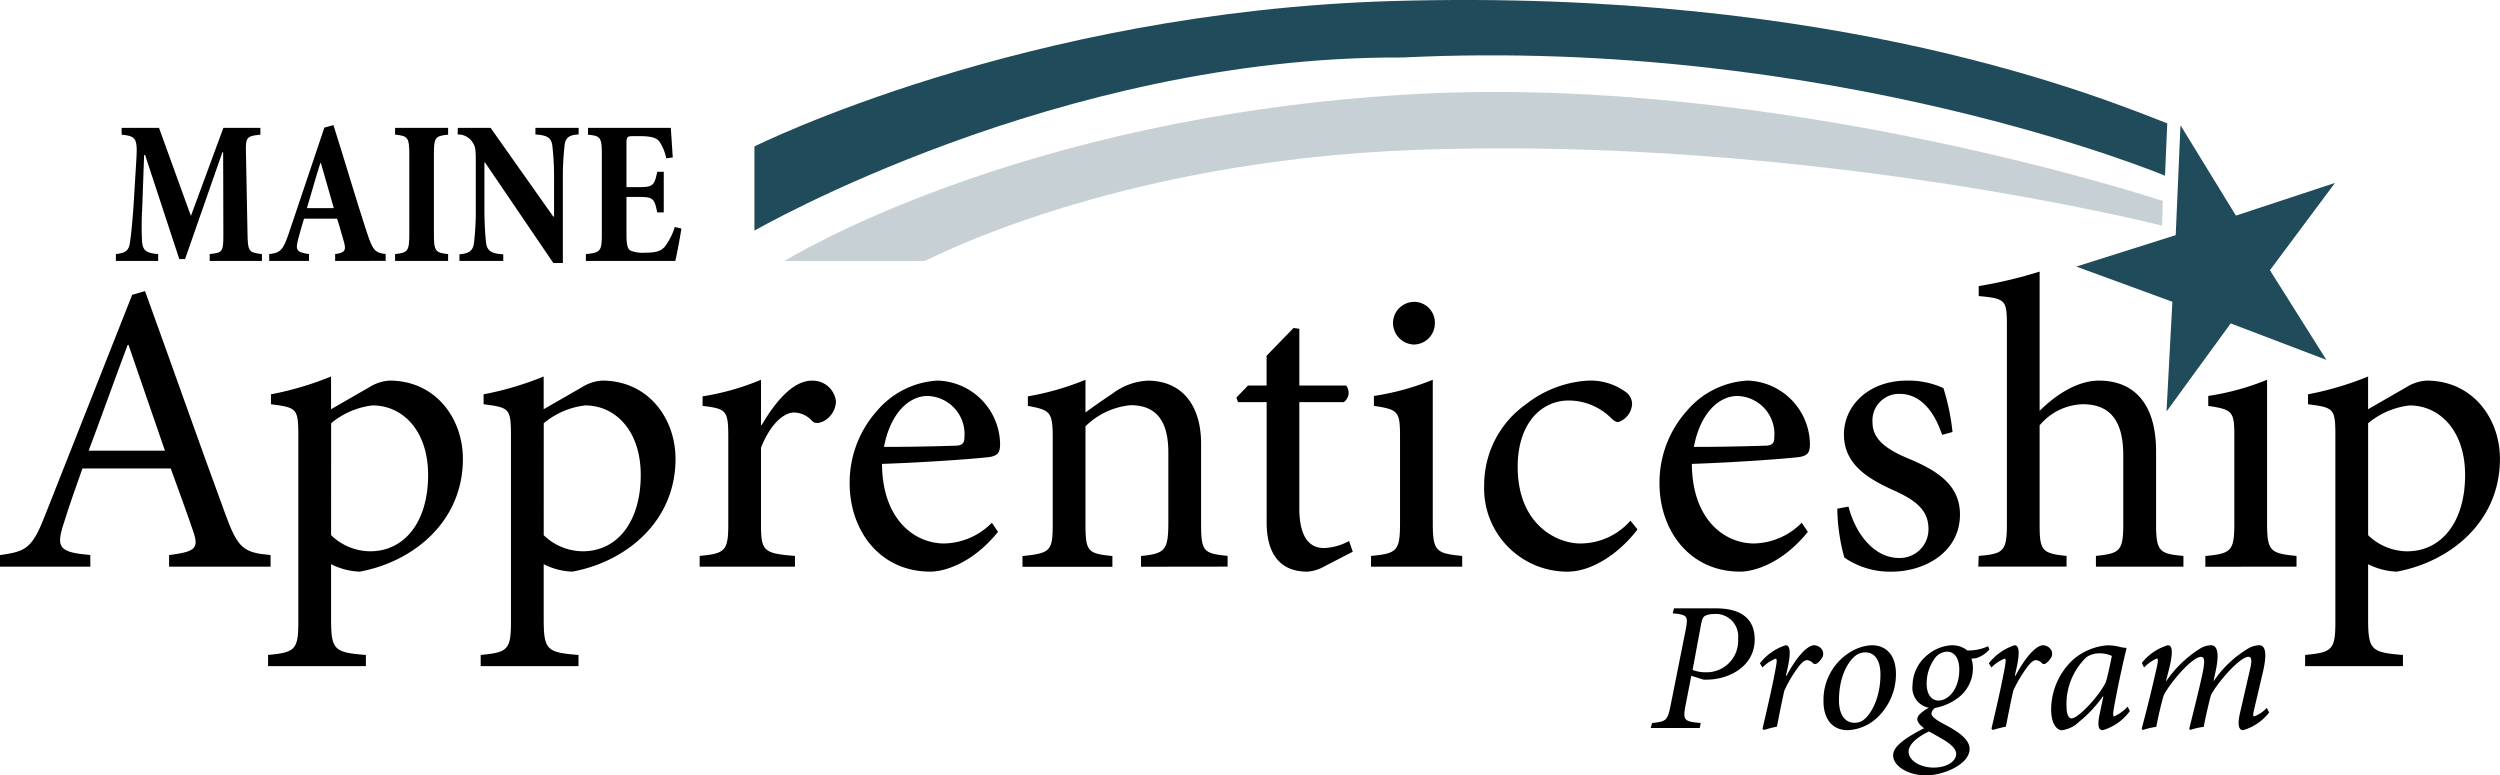 <svg id="MAP-logo-new" xmlns="http://www.w3.org/2000/svg" width="209.587" height="65" viewBox="0 0 209.587 65">
  <g id="Group_34" data-name="Group 34" transform="translate(0 10.492)">
    <path id="Path_19" data-name="Path 19" d="M14.25,18.2v-.574c1.1-.122,1.146-.173,1.146-1.721l-.017-6.811h-.065l-3.127,8.949H11.7L8.836,9.32H8.754l-.16,4.449a26.327,26.327,0,0,0-.017,2.781c.064.8.354.99,1.354,1.077V18.2H6.387v-.574c.854-.087,1.079-.33,1.176-.939.081-.539.193-1.529.306-3.145l.225-3.7c.113-1.877.032-2.1-1.225-2.224V7.044H10l2.676,7.385L15.4,7.044H18.5v.574c-1.191.122-1.24.225-1.208,1.581l.129,6.708c.032,1.531.113,1.582,1.21,1.721V18.2Z" transform="translate(3.329 -6.819)"/>
    <path id="Path_20" data-name="Path 20" d="M20.363,18.279v-.574c.87-.122.951-.33.694-1.182-.163-.52-.339-1.217-.532-1.789H17.753c-.129.434-.306,1.007-.482,1.684-.243.94-.178,1.13.9,1.287v.574H14.836v-.574c.9-.1,1.144-.3,1.6-1.616L19.461,7.1l.758-.208c.966,3.025,1.82,6,2.8,8.985.5,1.529.692,1.719,1.579,1.824v.574Zm-1.193-8.2h-.049c-.418,1.287-.741,2.521-1.127,3.772h2.256Z" transform="translate(7.734 -6.896)"/>
    <path id="Path_21" data-name="Path 21" d="M21.771,18.2v-.574c1.063-.1,1.193-.26,1.193-1.651V9.3c0-1.442-.113-1.582-1.193-1.686V7.044h4.447v.574c-1.1.1-1.191.243-1.191,1.686v6.673c0,1.374.113,1.547,1.191,1.651V18.2Z" transform="translate(11.35 -6.819)"/>
    <path id="Path_22" data-name="Path 22" d="M35.359,7.6c-.823.035-1.112.3-1.176.92a23.747,23.747,0,0,0-.146,2.921v6.933h-.8L27.511,9.947h-.049v3.807a28.388,28.388,0,0,0,.129,2.866c.081.662.338.974,1.45,1.025V18.2H25.368v-.557c.855-.052,1.161-.347,1.225-1.007a23.57,23.57,0,0,0,.145-2.885V10.122c0-1.147,0-1.461-.257-1.844A1.435,1.435,0,0,0,25.223,7.6V7.044h2.755l5.253,7.438H33.3v-3.04a23.541,23.541,0,0,0-.145-2.9c-.081-.625-.388-.887-1.418-.939V7.044h3.626Z" transform="translate(13.15 -6.819)"/>
    <path id="Path_23" data-name="Path 23" d="M40.294,15.491c-.1.677-.386,2.206-.516,2.711H32.285v-.574c1.193-.122,1.337-.208,1.337-1.634V9.235c0-1.426-.145-1.512-1.159-1.616V7.044h6.944c.018.3.1,1.5.161,2.486L39.02,9.6a3.765,3.765,0,0,0-.564-1.391c-.224-.312-.644-.467-1.626-.467h-.581c-.5,0-.561.052-.561.624v3.65h.919c1.27,0,1.416-.068,1.658-1.286h.549v3.406h-.549c-.242-1.234-.37-1.3-1.658-1.3h-.919v3.146c0,.817.079,1.2.338,1.356a2.861,2.861,0,0,0,1.257.173c.854,0,1.322-.122,1.66-.555a5.66,5.66,0,0,0,.8-1.6Z" transform="translate(16.832 -6.819)"/>
    <path id="Path_24" data-name="Path 24" d="M96.416,33.522c2.179,0,3.26.913,3.26,2.611,0,2.194-2.023,3.245-3.692,3.353-.2.015-.4.015-.587.015l-1.035-.324-.479,2.457c-.246,1.281-.138,1.374,1.267,1.5l-.078.418H90.963l.108-.418c1.19-.123,1.3-.2,1.561-1.5l1.251-6.273c.231-1.206.17-1.3-1.082-1.423l.11-.417ZM94.47,38.683a3.027,3.027,0,0,0,1.129.2,2.644,2.644,0,0,0,2.687-2.812A1.88,1.88,0,0,0,96.215,34a1.613,1.613,0,0,0-.648.125c-.186.076-.294.246-.386.739Z" transform="translate(47.428 6.987)"/>
    <path id="Path_25" data-name="Path 25" d="M99.206,38.118c.8-1.514,1.715-2.564,2.332-2.564a.852.852,0,0,1,.665.4.65.65,0,0,1-.015.648,1.526,1.526,0,0,1-.417.464.258.258,0,0,1-.341,0,.743.743,0,0,0-.51-.263c-.184,0-.432.17-.788.665a10.819,10.819,0,0,0-1.112,1.9c-.231,1.035-.417,1.992-.618,3.012-.326.062-.741.17-1.1.278l-.108-.108c.386-1.654.834-3.554,1.127-5.191.093-.526.078-.68-.03-.68a3.162,3.162,0,0,0-1.1.741l-.216-.354a4.54,4.54,0,0,1,2.162-1.514c.4,0,.418.711.186,1.792l-.169.771Z" transform="translate(50.566 8.047)"/>
    <path id="Path_26" data-name="Path 26" d="M100.483,40.281a4.682,4.682,0,0,1,2.349-4.217,3.745,3.745,0,0,1,1.684-.51c1.266,0,2.039.881,2.039,2.41A5.007,5.007,0,0,1,104.9,41.7a3.84,3.84,0,0,1-2.38.974c-1.468,0-2.04-1.159-2.04-2.395m3.105,1.684c.819-.356,1.684-1.993,1.669-3.971,0-1.251-.54-1.838-1.252-1.838a1.37,1.37,0,0,0-.587.123c-.6.278-1.637,1.544-1.637,3.909,0,1.144.479,1.87,1.3,1.87a1.441,1.441,0,0,0,.51-.093" transform="translate(52.392 8.047)"/>
    <path id="Path_27" data-name="Path 27" d="M112.384,35.91a2.364,2.364,0,0,1-1.1.726c-.123.014-.231.03-.4.046a2.655,2.655,0,0,1,.123.85,3.1,3.1,0,0,1-1.173,2.378,4.621,4.621,0,0,1-1.993.9.655.655,0,0,0-.309.479c0,.248.386.525,1.112.911,1.483.773,2.086,1.391,2.086,2.055,0,1.267-2.163,2.209-3.647,2.209-1.5,0-2.8-.773-2.764-1.73.03-.665.9-1.36,2.6-2.226-.371-.246-.587-.557-.572-.771,0-.233.216-.511.957-.943a1.7,1.7,0,0,1-1.359-1.885,3.335,3.335,0,0,1,1.3-2.58,3.417,3.417,0,0,1,1.978-.771,2.01,2.01,0,0,1,1.313.432,3.858,3.858,0,0,0,1.745-.354Zm-2.78,8.759c0-.417-.418-.82-1.129-1.235-.51-.3-.942-.542-1.158-.65-1.035.494-1.7,1.112-1.7,1.684,0,.773,1,1.343,2.086,1.343,1.158,0,1.9-.54,1.9-1.143m.262-7.076c0-.881-.356-1.5-1.035-1.5a1.352,1.352,0,0,0-1.112.7,3.512,3.512,0,0,0-.587,2.008c0,.911.432,1.391.989,1.391.819,0,1.745-.942,1.745-2.6" transform="translate(54.392 8.047)"/>
    <path id="Path_28" data-name="Path 28" d="M111.822,38.118c.8-1.514,1.715-2.564,2.332-2.564a.852.852,0,0,1,.665.4.65.65,0,0,1-.015.648,1.526,1.526,0,0,1-.417.464.258.258,0,0,1-.341,0,.743.743,0,0,0-.51-.263c-.184,0-.432.17-.788.665a10.816,10.816,0,0,0-1.112,1.9c-.231,1.035-.417,1.992-.618,3.012-.326.062-.741.17-1.1.278l-.108-.108c.386-1.654.834-3.554,1.127-5.191.093-.526.078-.68-.03-.68a3.162,3.162,0,0,0-1.1.741l-.216-.354a4.54,4.54,0,0,1,2.162-1.514c.4,0,.418.711.186,1.792l-.169.771Z" transform="translate(57.144 8.047)"/>
    <path id="Path_29" data-name="Path 29" d="M119.626,41.068a4.286,4.286,0,0,1-2.27,1.607c-.3,0-.5-.231-.263-1.36l.309-1.467h-.046a10.6,10.6,0,0,1-1.995,2.132,2.55,2.55,0,0,1-1.436.7c-.4,0-.9-.51-.9-1.73a5.729,5.729,0,0,1,1.855-4.2,4.971,4.971,0,0,1,2.889-1.19,4.347,4.347,0,0,1,.957.123,2.818,2.818,0,0,0,.587.093l.03.062c-.246.957-.711,3.058-1.065,5.021-.093.525-.047.663.03.663a3.494,3.494,0,0,0,1.127-.817Zm-2.023-2.41c.186-.6.417-1.715.51-2.209a2.506,2.506,0,0,0-1.019-.216,1.967,1.967,0,0,0-1.112.324,5.434,5.434,0,0,0-1.669,4.109c0,.7.186,1.021.417,1.021.6,0,2.364-1.947,2.874-3.029" transform="translate(58.933 8.046)"/>
    <path id="Path_30" data-name="Path 30" d="M128.7,41.192a4.254,4.254,0,0,1-2.179,1.483c-.37,0-.51-.449-.231-1.576l.818-3.568c.186-.758.093-1.006-.138-1.006-.741,0-2.612,2.179-3.152,3.213-.186.727-.432,1.747-.6,2.658a5.551,5.551,0,0,0-1.129.263L122,42.568c.386-1.561.788-3.136,1.112-4.634.216-1.051.186-1.407-.123-1.407-.756,0-2.627,2.224-3.12,3.213-.218.7-.449,1.731-.633,2.658a5.7,5.7,0,0,0-1.114.263l-.108-.093c.464-1.745.9-3.507,1.283-5.237.123-.572.078-.65-.015-.665a3.337,3.337,0,0,0-1.067.756l-.186-.386a4.385,4.385,0,0,1,2.179-1.482c.386,0,.449.571.123,1.915l-.278,1.08h.032a9.664,9.664,0,0,1,2.781-2.687,1.927,1.927,0,0,1,.942-.309c.432,0,.818.385.371,2.348l-.14.634h.032a9.16,9.16,0,0,1,2.842-2.688,1.987,1.987,0,0,1,.927-.294c.326,0,.82.184.341,2.24l-.758,3.228c-.093.386-.061.494.032.494a2.689,2.689,0,0,0,1.05-.71Z" transform="translate(61.532 8.047)"/>
    <path id="Path_32" data-name="Path 32" d="M14.176,39.143V38.17c2.188-.278,2.5-.557,2.049-1.911s-1.147-3.231-1.911-5.351h-7.4c-.557,1.564-1.077,3.023-1.529,4.482-.73,2.188-.452,2.536,2.189,2.78v.972H0V38.17c2.223-.313,2.71-.522,3.89-3.613l7.192-18.205,1.077-.312c2.154,5.94,4.482,12.576,6.706,18.621,1.076,2.988,1.561,3.3,3.819,3.51v.972Zm-3.4-18.587H10.7c-1.112,2.953-2.189,6.011-3.266,8.859h6.393Z" transform="translate(-0.001 -2.128)"/>
    <path id="Path_33" data-name="Path 33" d="M23.254,21.648a3.565,3.565,0,0,1,1.7-.557c3.857,0,6.15,3.161,6.15,6.566,0,5.246-4.135,8.616-8.651,9.45a5.762,5.762,0,0,1-2.4-.625v4.552c0,2.64.243,2.848,2.918,3.057v.939h-8.2V44.09c2.224-.208,2.536-.417,2.536-2.71v-15.7c0-2.259-.138-2.329-2.293-2.606v-.834a26.29,26.29,0,0,0,5.037-1.494v2.743Zm-3.2,12.4A4.741,4.741,0,0,0,23.324,35.4c2.918,0,4.864-2.5,4.864-6.391,0-3.753-2.154-5.838-4.656-5.838a6.591,6.591,0,0,0-3.475,1.494Z" transform="translate(7.703 0.325)"/>
    <path id="Path_34" data-name="Path 34" d="M34.97,21.648a3.565,3.565,0,0,1,1.7-.557c3.857,0,6.15,3.161,6.15,6.566,0,5.246-4.135,8.616-8.651,9.45a5.762,5.762,0,0,1-2.4-.625v4.552c0,2.64.243,2.848,2.918,3.057v.939h-8.2V44.09c2.224-.208,2.536-.417,2.536-2.71v-15.7c0-2.259-.138-2.329-2.293-2.606v-.834a26.29,26.29,0,0,0,5.037-1.494v2.743Zm-3.2,12.4A4.744,4.744,0,0,0,35.04,35.4c2.918,0,4.864-2.5,4.864-6.391,0-3.753-2.154-5.838-4.656-5.838a6.591,6.591,0,0,0-3.475,1.494Z" transform="translate(13.812 0.325)"/>
    <path id="Path_35" data-name="Path 35" d="M43.763,24.714C44.8,22.941,46.3,21,47.966,21a1.959,1.959,0,0,1,2.016,1.736,1.95,1.95,0,0,1-1.112,1.7c-.417.175-.7.14-.9-.07a2.06,2.06,0,0,0-1.494-.694c-.9,0-2.014,1.007-2.778,2.953v6.358c0,2.293.173,2.5,2.848,2.71v.9h-7.99v-.9c2.154-.208,2.4-.417,2.4-2.71V25.791c0-2.293-.14-2.431-2.156-2.675v-.8a21.161,21.161,0,0,0,4.9-1.391v3.787Z" transform="translate(20.1 0.42)"/>
    <path id="Path_36" data-name="Path 36" d="M59.257,33.653c-2.189,2.71-4.586,3.335-5.664,3.335-4.272,0-6.773-3.473-6.773-7.4a9.009,9.009,0,0,1,2.293-6.08,7.17,7.17,0,0,1,5.072-2.536h.035a5.4,5.4,0,0,1,5.211,5.281c0,.7-.138.974-.8,1.112-.557.1-4.934.45-9.1.59.035,4.726,2.78,6.671,5.211,6.671a5.756,5.756,0,0,0,4-1.737ZM49.7,26.531c1.946,0,3.89-.035,5.906-.1.625,0,.834-.173.834-.694a3.193,3.193,0,0,0-3.092-3.475c-1.564,0-3.126,1.459-3.648,4.274" transform="translate(24.411 0.443)"/>
    <path id="Path_37" data-name="Path 37" d="M66.279,36.6v-.9c2.049-.207,2.293-.485,2.293-2.883v-5.8c0-2.4-.834-3.96-3.161-3.96a6.215,6.215,0,0,0-3.787,1.772v8.164c0,2.363.208,2.5,2.258,2.71v.9H56.343v-.9c2.361-.242,2.536-.417,2.536-2.71V25.826c0-2.223-.208-2.363-2.084-2.71v-.8a22.719,22.719,0,0,0,4.829-1.391v2.745c.7-.522,1.459-1.042,2.328-1.632A5.324,5.324,0,0,1,66.835,21c2.78,0,4.482,1.944,4.482,5.281v6.7c0,2.363.208,2.5,2.223,2.71v.9Z" transform="translate(29.376 0.42)"/>
    <path id="Path_38" data-name="Path 38" d="M75.527,38.049a3.378,3.378,0,0,1-1.459.452c-2.189,0-3.4-1.389-3.4-4.135V24.291h-2.4l-.138-.382L69.1,22.9h1.564V20.4l2.258-2.328.487.068V22.9h3.925a.968.968,0,0,1-.208,1.391H73.408v8.894c0,2.815,1.147,3.335,2.049,3.335a4.664,4.664,0,0,0,2.119-.59l.313.9Z" transform="translate(35.521 -1.068)"/>
    <path id="Path_39" data-name="Path 39" d="M75.549,38.833v-.9c2.189-.208,2.431-.418,2.431-2.78V27.995c0-2.154-.1-2.329-2.188-2.641V24.52a21.46,21.46,0,0,0,4.934-1.356V35.152c0,2.361.242,2.571,2.466,2.78v.9ZM77.39,18.44a1.788,1.788,0,0,1,1.772-1.807A1.739,1.739,0,0,1,80.9,18.44a1.78,1.78,0,0,1-1.772,1.771A1.82,1.82,0,0,1,77.39,18.44" transform="translate(39.391 -1.819)"/>
    <path id="Path_40" data-name="Path 40" d="M94.638,33.446c-1.529,2.016-3.822,3.543-5.871,3.543a6.973,6.973,0,0,1-6.983-7.26,8.279,8.279,0,0,1,3.508-6.776,9.265,9.265,0,0,1,5.177-1.979H90.5a4.981,4.981,0,0,1,3.128.937,1.227,1.227,0,0,1,.555,1.042,1.7,1.7,0,0,1-1.147,1.494c-.208,0-.382-.1-.659-.382a5.065,5.065,0,0,0-3.51-1.424c-2.293,0-4.274,1.911-4.274,5.559,0,4.829,3.266,6.426,5.246,6.426a5.582,5.582,0,0,0,4.205-1.911Z" transform="translate(42.642 0.444)"/>
    <path id="Path_41" data-name="Path 41" d="M103.882,33.653c-2.189,2.71-4.586,3.335-5.664,3.335-4.272,0-6.773-3.473-6.773-7.4a9.009,9.009,0,0,1,2.293-6.08,7.17,7.17,0,0,1,5.072-2.536h.035a5.4,5.4,0,0,1,5.211,5.281c0,.7-.138.974-.8,1.112-.557.1-4.934.45-9.1.59.035,4.726,2.78,6.671,5.211,6.671a5.756,5.756,0,0,0,4-1.737Zm-9.554-7.122c1.946,0,3.89-.035,5.906-.1.625,0,.834-.173.834-.694a3.193,3.193,0,0,0-3.092-3.475c-1.564,0-3.127,1.459-3.648,4.274" transform="translate(47.679 0.443)"/>
    <path id="Path_42" data-name="Path 42" d="M110.032,25.524c-.7-2.084-1.877-3.44-3.578-3.44a2.229,2.229,0,0,0-2.259,2.4c0,1.529,1.391,2.328,2.918,2.988,2.641,1.076,4.414,2.326,4.414,4.724,0,3.161-2.953,4.794-5.733,4.794a6.741,6.741,0,0,1-3.96-1.181,16.119,16.119,0,0,1-.592-4.1l.939-.175c.59,2.293,2.154,4.309,4.239,4.309a2.4,2.4,0,0,0,2.466-2.431c0-1.529-1.007-2.364-2.745-3.161-2.084-.939-4.342-2.121-4.342-4.761,0-2.431,2.084-4.517,5.281-4.517a7.065,7.065,0,0,1,3.057.627,18.71,18.71,0,0,1,.765,3.682Z" transform="translate(52.787 0.443)"/>
    <path id="Path_43" data-name="Path 43" d="M118.875,39.7v-.9c2.014-.207,2.293-.417,2.293-2.675V30.358c0-2.85-1.077-4.274-3.4-4.274a4.9,4.9,0,0,0-3.613,1.772v8.269c0,2.223.173,2.468,2.259,2.675v.9h-7.4l.035-.9c2.084-.173,2.363-.382,2.363-2.675V19.554c0-2.191-.07-2.329-2.363-2.538v-.834a38.066,38.066,0,0,0,5.107-1.216V26.641c1.251-1.251,3.092-2.536,4.969-2.536,2.813,0,4.794,1.771,4.794,5.941v6.08c0,2.293.278,2.5,2.293,2.675v.9Z" transform="translate(56.836 -2.688)"/>
    <path id="Path_44" data-name="Path 44" d="M121.523,36.6v-.9c2.189-.207,2.431-.417,2.431-2.78V25.756c0-2.153-.1-2.328-2.188-2.64v-.834a21.427,21.427,0,0,0,4.932-1.356V32.913c0,2.363.243,2.573,2.468,2.78v.9Z" transform="translate(63.362 0.42)"/>
    <path id="Path_45" data-name="Path 45" d="M135.5,21.648a3.565,3.565,0,0,1,1.7-.557c3.857,0,6.15,3.161,6.15,6.566,0,5.246-4.135,8.616-8.651,9.45a5.763,5.763,0,0,1-2.4-.625v4.552c0,2.64.243,2.848,2.918,3.057v.939h-8.2V44.09c2.224-.208,2.536-.417,2.536-2.71v-15.7c0-2.259-.138-2.329-2.293-2.606v-.834a26.289,26.289,0,0,0,5.037-1.494v2.743Zm-3.2,12.4a4.741,4.741,0,0,0,3.266,1.354c2.918,0,4.864-2.5,4.864-6.391,0-3.753-2.154-5.838-4.656-5.838a6.592,6.592,0,0,0-3.475,1.494Z" transform="translate(66.232 0.325)"/>
  </g>
  <path id="Path_46" data-name="Path 46" d="M158.713,16.277s-29.607-7.551-62.5-6.355c-25.589.931-41.06,9.311-41.226,9.31H43.238S62.7,7.089,95.993,5.25c30.733-1.7,62.783,8.955,62.783,8.955" transform="translate(22.543 2.642)" fill="#204b5a" opacity="0.25"/>
  <g id="Group_35" data-name="Group 35" transform="translate(63.247)">
    <path id="Path_31" data-name="Path 31" d="M135.378,26.573l-8.024-3.057-5.38,7.386.493-9.2-8.057-2.95,8.336-2.638.4-9.214,4.648,7.578,8.307-2.742-5.456,7.32Z" transform="translate(-3.593 3.597)" fill="#204b5a"/>
    <path id="Path_47" data-name="Path 47" d="M41.572,12.277S64.128,1,95.025.088c37.682-1.1,59.863,8.281,64.993,10.254l-.192,4.388S131.962,3.066,95.894,4.82C66.951,4.682,41.572,19.337,41.572,19.337Z" transform="translate(-41.572 0)" fill="#204b5a"/>
  </g>
</svg>
